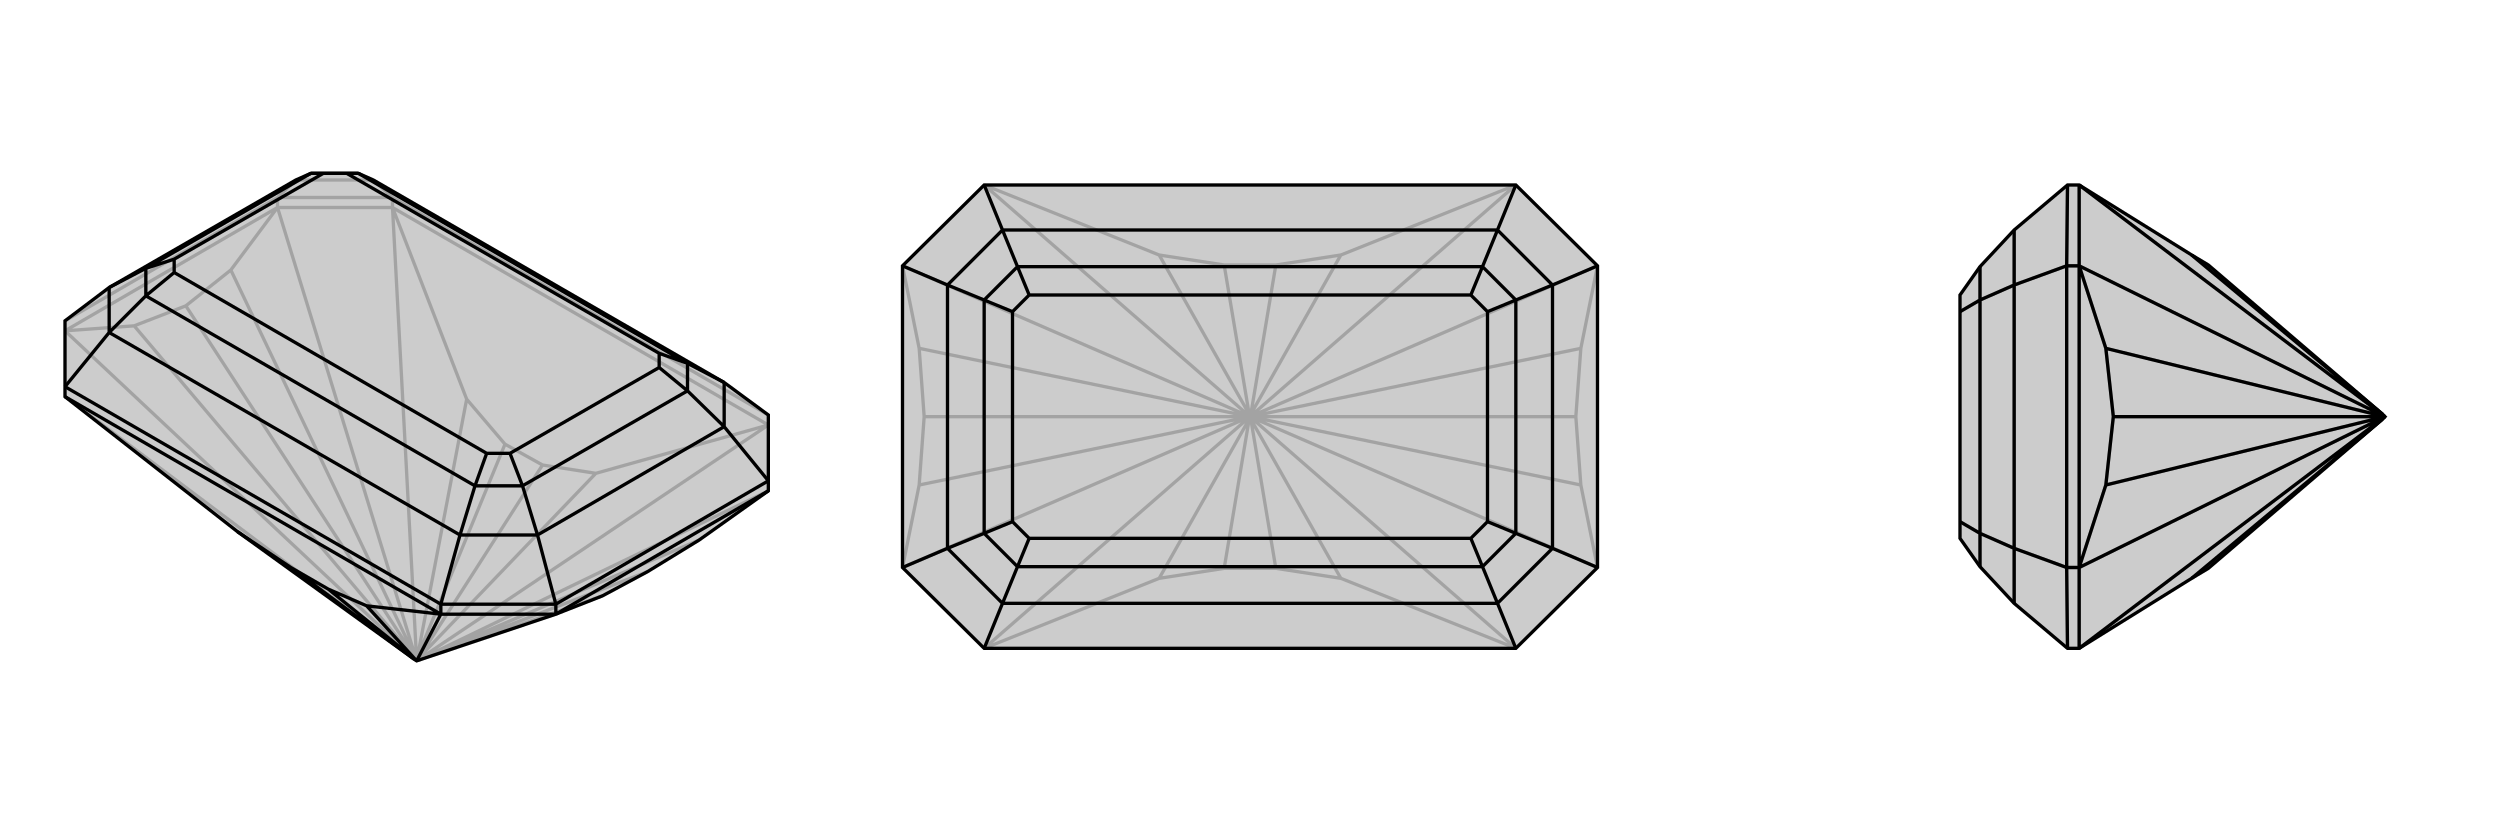 <svg xmlns="http://www.w3.org/2000/svg" viewBox="0 0 3000 1000">
    <g stroke="currentColor" stroke-width="4" fill="none" transform="translate(0 -3)">
        <path fill="currentColor" stroke="none" fill-opacity=".2" d="M285,641L497,794L500,796L667,740L723,718L777,689L839,651L922,592L922,580L922,501L869,462L448,219L430,211L373,211L355,219L131,348L78,388L78,467L78,479z" />
<path stroke-opacity=".2" d="M333,252L333,240M471,252L471,240M471,252L333,252M922,513L500,796M471,252L500,796M78,479L500,796M922,513L471,252M922,513L715,571M471,252L560,482M333,252L78,400M922,592L500,796M500,796L500,796M333,252L500,796M333,252L277,327M78,400L500,796M78,400L161,394M500,795L500,796M723,718L500,796M500,796L839,651M500,796L777,689M277,327L223,370M277,327L500,795M161,394L223,370M161,394L500,795M500,795L223,370M715,571L503,792M715,571L651,561M560,482L501,791M560,482L606,536M500,796L503,792M500,796L501,791M651,561L606,536M503,792L651,561M501,791L606,536M922,501L471,240M471,240L333,240M471,240L448,219M333,240L78,388M333,240L355,219M448,219L355,219" />
<path d="M285,641L497,794L500,796L667,740L723,718L777,689L839,651L922,592L922,580L922,501L869,462L448,219L430,211L373,211L355,219L131,348L78,388L78,467L78,479z" />
<path d="M667,740L667,728M529,740L529,728M529,740L667,740M529,740L500,796M529,740L78,479M529,740L440,730M667,740L922,592M440,730L499,795M440,730L394,710M285,641L349,684M500,796L499,795M394,710L349,684M499,795L394,710M497,794L349,684M529,728L78,467M529,728L667,728M529,728L552,645M78,467L131,402M667,728L922,580M922,580L869,515M667,728L645,645M552,645L131,402M869,462L869,515M869,462L825,439M552,645L645,645M552,645L570,586M131,402L131,348M131,402L175,358M869,515L645,645M869,515L825,472M645,645L627,586M131,348L175,325M825,439L430,211M570,586L175,358M825,439L825,472M825,439L791,427M570,586L627,586M570,586L584,547M175,358L175,325M175,358L209,330M430,211L416,211M825,472L627,586M825,472L791,444M627,586L612,547M175,325L373,211M175,325L209,314M373,211L388,211M791,427L416,211M584,547L209,330M791,427L791,444M584,547L612,547M209,330L209,314M416,211L388,211M791,444L612,547M209,314L388,211" />
    </g>
    <g stroke="currentColor" stroke-width="4" fill="none" transform="translate(1000 0)">
        <path fill="currentColor" stroke="none" fill-opacity=".2" d="M181,222L83,319L83,681L181,778L819,778L917,681L917,319L819,222z" />
<path stroke-opacity=".2" d="M819,778L500,500M819,222L500,500M181,222L500,500M181,778L500,500M819,778L609,694M181,778L391,694M819,222L609,306M181,222L391,306M917,681L500,500M917,681L897,582M917,319L500,500M917,319L897,418M500,500L500,500M83,319L500,500M83,319L103,418M83,681L500,500M83,681L103,582M500,500L500,500M897,582L891,500M897,582L500,500M897,418L891,500M500,500L897,418M500,500L891,500M103,418L109,500M103,418L500,500M103,582L109,500M103,582L500,500M500,500L109,500M609,694L501,503M609,694L531,682M609,306L501,497M609,306L531,318M391,306L499,497M391,306L469,318M391,694L499,503M391,694L469,682M500,500L501,503M500,500L499,503M531,682L469,682M501,503L531,682M499,503L469,682M500,500L501,497M500,500L499,497M531,318L469,318M501,497L531,318M499,497L469,318" />
<path d="M181,222L83,319L83,681L181,778L819,778L917,681L917,319L819,222z" />
<path d="M819,222L797,276M819,778L797,724M181,778L203,724M181,222L203,276M917,319L863,342M917,681L863,658M83,681L137,658M83,319L137,342M797,276L203,276M797,724L203,724M797,276L863,342M797,276L779,320M797,724L863,658M797,724L779,680M203,724L137,658M203,724L221,680M203,276L137,342M203,276L221,320M863,342L863,658M863,342L819,360M863,658L819,640M137,658L137,342M137,658L181,640M137,342L181,360M779,320L221,320M779,680L221,680M779,320L819,360M779,320L765,354M779,680L819,640M779,680L765,646M221,680L181,640M221,680L235,646M221,320L181,360M221,320L235,354M819,360L819,640M819,360L785,374M819,640L785,626M181,640L181,360M181,640L215,626M181,360L215,374M765,354L235,354M765,646L235,646M765,354L785,374M765,646L785,626M235,646L215,626M235,354L215,374M785,374L785,626M215,626L215,374" />
    </g>
    <g stroke="currentColor" stroke-width="4" fill="none" transform="translate(2000 0)">
        <path fill="currentColor" stroke="none" fill-opacity=".2" d="M630,694L650,682L859,503L862,500L859,497L650,318L630,306L495,222L481,222L417,276L376,320L352,354L352,374L352,626L352,646L376,680L417,724L481,778L495,778z" />
<path stroke-opacity=".2" d="M495,319L480,319M495,681L480,681M495,222L495,319M495,778L495,681M495,222L862,500M495,778L862,500M495,319L495,681M495,319L862,500M495,319L527,418M495,681L862,500M495,681L527,582M862,500L862,500M527,418L536,500M527,418L862,500M527,582L536,500M527,582L862,500M862,500L536,500M630,306L859,497M630,694L859,503M481,778L480,681M481,222L480,319M480,319L480,681M480,681L417,658M480,319L417,342M417,724L417,658M417,276L417,342M417,658L417,342M417,658L376,640M417,342L376,360M376,680L376,640M376,320L376,360M376,640L376,360M376,640L352,626M376,360L352,374" />
<path d="M630,694L650,682L859,503L862,500L859,497L650,318L630,306L495,222L481,222L417,276L376,320L352,354L352,374L352,626L352,646L376,680L417,724L481,778L495,778z" />
<path d="M495,681L480,681M495,319L480,319M495,778L495,681M495,222L495,319M495,778L862,500M495,222L862,500M495,681L495,319M495,681L862,500M495,681L527,582M495,319L862,500M495,319L527,418M862,500L862,500M527,582L536,500M527,582L862,500M527,418L536,500M862,500L527,418M862,500L536,500M630,694L859,503M630,306L859,497M481,222L480,319M481,778L480,681M480,681L480,319M480,319L417,342M480,681L417,658M417,276L417,342M417,724L417,658M417,342L417,658M417,342L376,360M417,658L376,640M376,320L376,360M376,680L376,640M376,360L376,640M376,360L352,374M376,640L352,626" />
    </g>
</svg>
